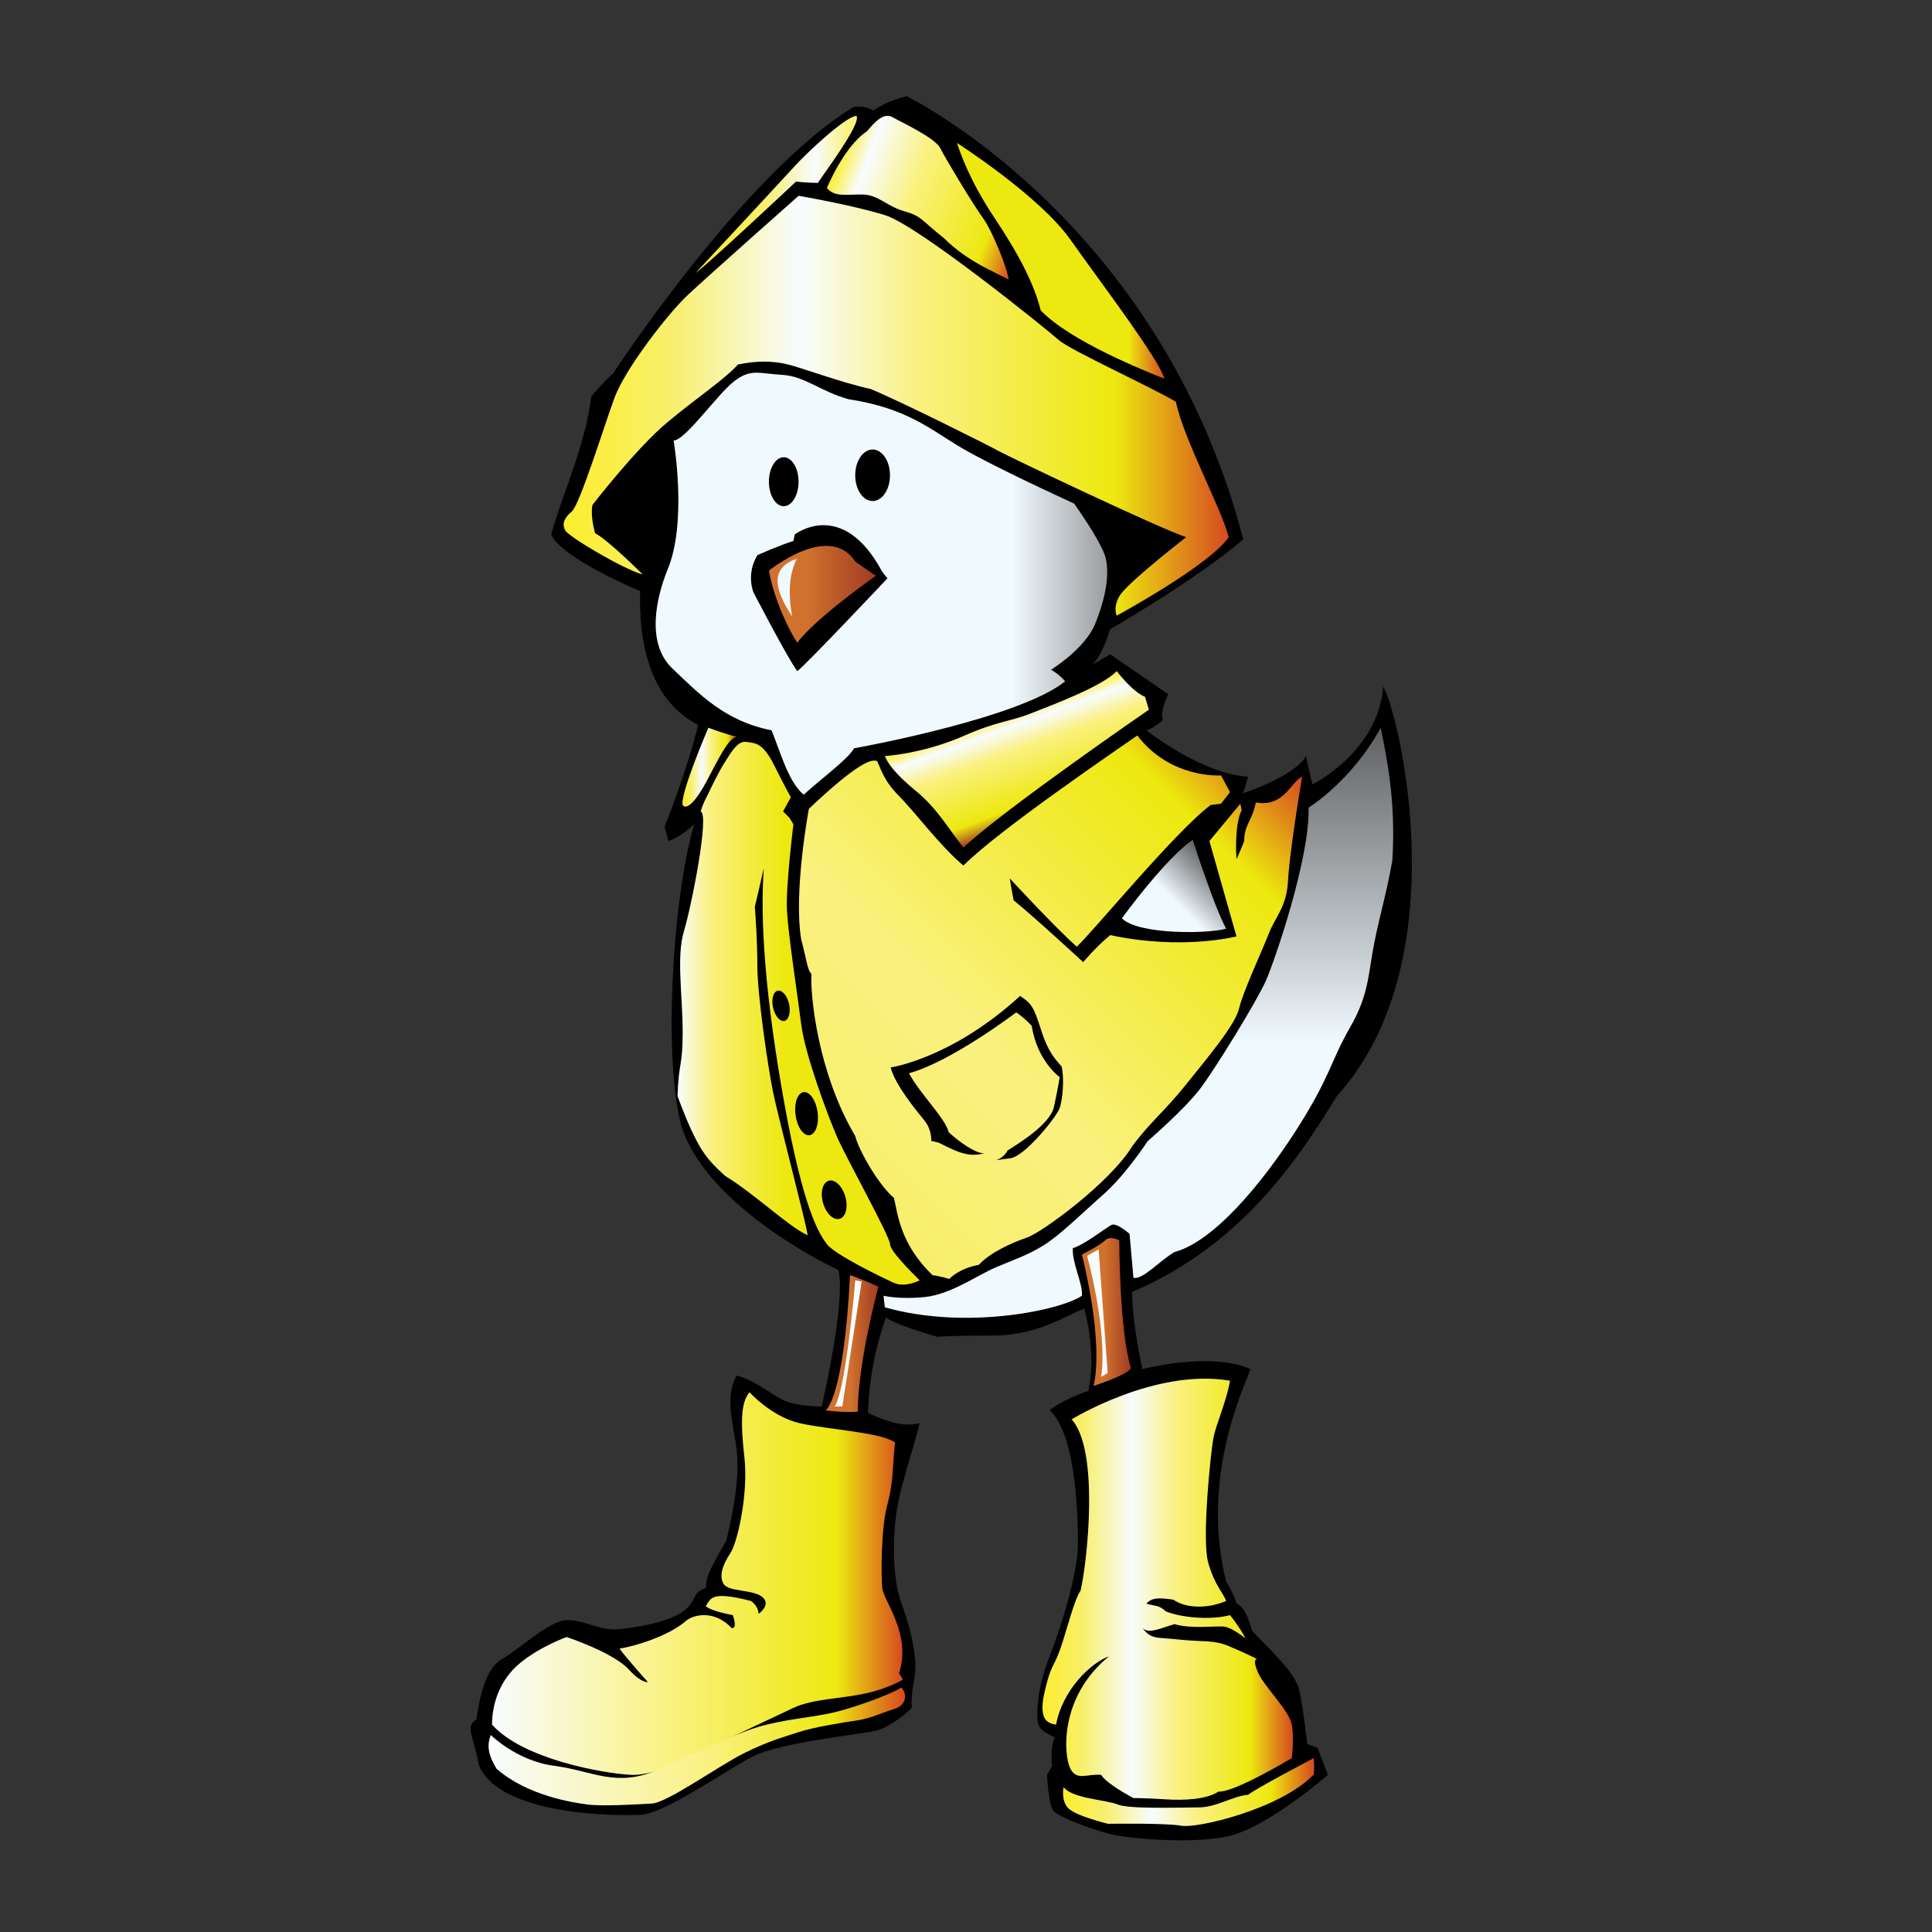 <?xml version="1.0" encoding="UTF-8"?>
<svg enable-background="new 0 0 500 500" version="1.1" viewBox="0 0 500 500" xml:space="preserve" xmlns="http://www.w3.org/2000/svg">

	<rect x="0" y="0" width="500" height="500" fill="#333333" stroke="none"/>

	<path d="m234.69 24.931s65.518 31.897 87.069 114.66c-12.069 10.345-34.483 23.276-34.483 23.276s-1.941 6.804-4.608 9.138l4.667-2.667 15 10.333s-2.334 4.667-1.334 6.667c-2.666 2.333-4.333 2.667-4.333 2.667s14.32 11.32 26.32 11.99c-0.666 2.667-1.333 4.333-1.333 4.333s13.33-4.33 16.33-9.66c0.667 3.333 1.667 7.333 1.667 7.333s16.999-8.333 18.333-25.333c4 6.667 19.666 71-12 106-8.666 14-23.667 38.334-53 50.667 0 8 2.667 20 2.667 20s17.667-4.666 28 0c-2 5.333-12.999 28.333-6.333 55 2.333 3.667 2.666 5.667 2.666 5.667s2.333 0.334 4 7c5.667 6 11.334 10.999 12.334 15.666s2 13.667 2 13.667l2.666 1 2.667 7s-15.999 14-26.333 16-26 0.333-30-0.667-13.334-4.334-14.667-6-1.68-9.35-1.68-9.35l1.334-2.333s-0.668-4.334 0.666-7.334c-3.333-1.666-4-2.332-4.333-3.666s-0.667-8.001 3-17.334 7.333-22.334 7.333-29-0.333-28.332-7.333-34.666c3.667-3 10-5 10-5s2.333-8.334-1-21.334c-5.333 2-12 7-24 7s-14 0.334-14 0.334-10.667-3-13.333-5c-2 5.333-4.333 13.999-4.667 24.666 7 3.334 10.333 3.334 13.333 2.667-1 5-5 15.999-6 23.333s-1 17.001 1.333 23.334 4.333 14.333 3.333 19.333-0.66 7.67-0.66 7.67-5 5-9.667 6-24.667 2.999-31.667 6.666-22.66 14.66-28.66 15-36.333 0.334-42-12.666c-1.667-8.667-3.667-10-0.667-12 1-7.667 3-13.667 6.667-15.667s12-9.667 16.333-10 8.67 2.67 13.34 2.34 15-1.999 18.333-5.666c2.333-2.334 1.334-4 4.667-5 0.333-3 0-3.001 5.333-12.334 2.333-9.666 3.334-17 2.667-23.333s-3.333-13.666 0-19.333c4.333 1 8.667 4.666 12 6.333s10 1.667 10 1.667 6.33-27.01 4.33-35.34c-5.333-2.333-34.667-17.666-40.667-37.333-4.667-17.333-2.333-58.667 3.333-78-4 3.667-6.667 4.333-6.667 4.333l-0.99-3.67s5.667-14 8.667-26.333c-4-2.333-15.667-8.667-15-34.667-6.333-2.667-21-9.667-23-14.667 2-8 9-23.333 10.333-35.667 3.333-4 5.667-6 5.667-6s34-52 62.333-69c3.667-0.333 5 1 5 1s3.04-2.465 8.69-3.729z"/>


	<linearGradient id="k" x1="145.87" x2="318" y1="105" y2="105" gradientUnits="userSpaceOnUse">
		<stop stop-color="#FCEE2D" offset="0"/>
		<stop stop-color="#F7EF6B" offset=".16"/>
		<stop stop-color="#F8FCFF" offset=".356"/>
		<stop stop-color="#FAF180" offset=".534"/>
		<stop stop-color="#EDE80F" offset=".828"/>
		<stop stop-color="#D64A20" offset="1"/>
	</linearGradient>
	<path d="m166.33 148.67s-9-9-12.333-10.667c-1.333-5-0.667-7.333-0.667-7.333s11.333-14.667 19.333-21.333 14.667-11 18.333-15c4.667-1 9-1 13 0s13.667 4.667 21.333 6.333c8 3.333 30.666 14.667 33 16s43 20.666 48.667 22.333c-3 2.333-15.666 12.333-17.333 15.333s-0.667 5-0.667 5 24-13 29-20.333c-2-7.667-11.667-25.333-13.667-35-5.32-3.33-27.32-13.333-30.32-16s-36.333-29.666-45-32.333-22.333-5-22.333-5-23.34 20.666-28.67 25.666-16.33 19.334-19 26.667-9 27.667-11 29.333-2.667 3.333-1.667 5 15 10 20 11.34z" fill="url(#k)"/>
	<linearGradient id="h" x1="247.67" x2="301.33" y1="67.5" y2="67.5" gradientUnits="userSpaceOnUse">
		<stop stop-color="#EDE80F" offset=".828"/>
		<stop stop-color="#D64A20" offset="1"/>
	</linearGradient>
	<path d="m247.67 37s21.333 13.667 29.333 25 22.999 31 24.333 36c-5-2-24.334-9.667-32-17.667-1.666-6.667-5.333-14-12-24-6.66-10-9-17.333-9.66-19.333z" fill="url(#h)"/>
	<linearGradient id="g" x1="216.89" x2="266" y1="40.717" y2="58.591" gradientUnits="userSpaceOnUse">
		<stop stop-color="#FCEE2D" offset="0"/>
		<stop stop-color="#F8FCFF" offset=".141"/>
		<stop stop-color="#FAF180" offset=".405"/>
		<stop stop-color="#EDE80F" offset=".828"/>
		<stop stop-color="#D64A20" offset="1"/>
	</linearGradient>
	<path d="m214 48.667s4.333-10.667 10.333-14.667c2-2.333 4.333-5 6.667-3.667s11 5.333 12.333 8 8.333 14.333 11 18 6.667 14 6.667 16c-3.667-2-10.667-4.667-16.667-10.667-6.333-5-5.667-5.667-10.333-7s-6.667-4.333-11-4.333-7 0.667-9-1.666z" fill="url(#g)"/>
	<linearGradient id="f" x1="180" x2="221.79" y1="50.334" y2="50.334" gradientUnits="userSpaceOnUse">
		<stop stop-color="#FCEE2D" offset="0"/>
		<stop stop-color="#F7EF6B" offset=".423"/>
		<stop stop-color="#F8FCFF" offset=".742"/>
		<stop stop-color="#FAF180" offset=".939"/>
	</linearGradient>
	<path d="m180 70.667s22.333-24 25.667-27.667 13.333-13 16-13c1.333 2-9 15.667-10 17.333-2.67 0-5.67-0.333-5.67-0.333s-22.33 21-26 23.667z" fill="url(#f)"/>
	<linearGradient id="e" x1="169.68" x2="286.55" y1="151.06" y2="151.06" gradientUnits="userSpaceOnUse">
		<stop stop-color="#F0F9FE" offset=".791"/>
		<stop stop-color="#9B9DA0" offset="1"/>
	</linearGradient>
	<path d="m174.33 114s3.666 21.334-1.667 33.667c-2.66 6.66-5.66 18.66 1.34 25.33s13.667 13.667 25.667 16c2.33 5.67 4.33 13.33 8.33 16.67 4.333-4 11.667-9.333 13-12 3.667-0.667 43.001-8 54.667-17.333-1.667-2-3.667-3-3.667-3s8.666-5.333 11.333-11.667 4.334-14 2.334-18.667-6.334-10.667-7.667-12.667c-4.333-2-21-9.667-29-14.333s-14-10.333-29.333-12.667c-7.333-2-11.333-6-17.333-6.333s-8-1.666-12.333 1.667-12.67 15.336-15.67 15.336z" fill="url(#e)"/>
	<linearGradient id="d" x1="261.14" x2="271.18" y1="183.81" y2="211.38" gradientUnits="userSpaceOnUse">
		<stop stop-color="#FCEE2D" offset="0"/>
		<stop stop-color="#F8FCFF" offset=".141"/>
		<stop stop-color="#FAF180" offset=".35"/>
		<stop stop-color="#EDE80F" offset=".828"/>
		<stop stop-color="#A13B22" offset="1"/>
	</linearGradient>
	<path d="m289 173.67s3.999 5.333 7.333 6.667l1 3.333s-37.333 25.667-48 35.667c-4-5-6.667-10-12.333-14.667s-7.333-7.333-8-9c4.333-0.333 12.333-1.667 20.667-5.333s12-3.667 17-5.667 18.66-7 22.33-11z" fill="url(#d)"/>
	<linearGradient id="c" x1="176.62" x2="190.67" y1="198.54" y2="198.54" gradientUnits="userSpaceOnUse">
		<stop stop-color="#FCEE2D" offset="0"/>
		<stop stop-color="#F7EF6B" offset=".16"/>
		<stop stop-color="#F8FCFF" offset=".356"/>
		<stop stop-color="#FAF180" offset=".534"/>
		<stop stop-color="#EDE80F" offset=".828"/>
		<stop stop-color="#A13B22" offset="1"/>
	</linearGradient>
	<path d="m183.33 188.33s-7.334 17-6.667 20c0.667 1 2.667 0.667 6.667-7s5.333-10 7.333-10.667c-2.99-0.66-7.33-2.33-7.33-2.33z" fill="url(#c)"/>
	<linearGradient id="b" x1="175.33" x2="238" y1="262.22" y2="262.22" gradientUnits="userSpaceOnUse">
		<stop stop-color="#F8FCFF" offset="0"/>
		<stop stop-color="#FAF180" offset=".135"/>
		<stop stop-color="#EDE80F" offset=".442"/>
	</linearGradient>
	<path d="m183 206s3-6.333 4.333-8.333 3.333-6 5.667-5.667 4.333 0 7.333 6 4.333 8.333 4.333 8.333l-2 3.667 1.667 1.667 1 1.667s-2 16-1.667 22.333 2.67 21.33 3.67 29.33 7 24.001 9.333 29.334 13.67 25.67 13.67 27.67 7.667 9.334 7.667 9.334-3.667 1.999-6.667 0.666-15.33-7.33-17.33-10-6-8.666-11-36.333-6.333-47.667-5.333-61c-1.667 7.333-2.333 10-2.333 10s0.66 8 0.66 15.33 2.667 25.668 4 32.334 9 35.666 9 37.333c-4.667-2-13.667-10.666-21.333-15.333-4.667-4.334-7-6.334-12.333-20.667 0.333-9.333 1.333-7.334 1.333-16.667s-1.67-19.32 0.33-25.99 6.667-30.333 4.333-31c0.67-2.33 1.67-4 1.67-4z" fill="url(#b)"/>
	<linearGradient id="a" x1="208.08" x2="320.42" y1="296.76" y2="184.42" gradientUnits="userSpaceOnUse">
		<stop stop-color="#F7EF6B" offset="0"/>
		<stop stop-color="#FAF180" offset=".319"/>
		<stop stop-color="#EDE80F" offset=".828"/>
		<stop stop-color="#D64A20" offset="1"/>
	</linearGradient>
	<path d="m209.33 209.33s-4 21.333-2 33.667c1.333 5 1.667 8.333 2.667 9-0.333 5.667 1.667 25.666 11.333 42 1 4 6.333 13 10 16 1 3.667 1.333 11.666 10 20 2.333 0.334 4.333 1 4.333 1s2.333-2.666 7.667-3.666c2.667-3 8.334-5.666 12.334-7s21.67-14.33 27.34-23.66c4.667-6.333 8.334-9.001 13.667-15.667s13-15.667 14-20 5.999-15 7.666-19.333 4.666-7 5-13.667 3-23.333 3.667-27c-3 1.333-4.667 8-12 6.667-1 5-3 5.667-3 10-1.333 3.333-2 4.667-2 4.667s-0.667-8.667 1.333-12.667l-0.34-1.67-8 9.667 7 24.667s-14.001 3.667-32.667-0.333c-3.666 3-7 7-7 7s-13-12-18-16c-0.666-3.333-1-5.667-1-5.667s11.67 12.66 17.34 17.66c4.333-4 25.666-30 34.666-36.667l2.66-0.33 2.333-3-2.33-4.33s-13.001 1-21.667-10.333c-5.666 4-35.666 24.333-45 33.667-6-5-12.667-14-16.667-18s-4.66-7.01-5.66-9.01c-1.33-0.67-5 0.33-17.67 12.33z" fill="url(#a)"/>
	<linearGradient id="u" x1="294.61" x2="294.61" y1="341.04" y2="188.33" gradientUnits="userSpaceOnUse">
		<stop stop-color="#F0F9FE" offset=".466"/>
		<stop stop-color="#5F6062" offset="1"/>
	</linearGradient>
	<path d="m338.67 209s10.999-6.667 18.666-20.667c1.334 7 4 18.333 3 34.333-1.666 9.333-2.999 12.999-4.666 21.333s-1.334 13.333-6.334 22-5 12.667-14 26.667-21.34 28.67-31.34 31.34c-4 2.334-8.334 7.334-10.667 6.667l-1-11.333s-3.332-3.001-4.666-2.334-7.333 5.333-10 6c-0.334 3.667 2.666 9.334 2.333 12.334-5.333 3.666-29.667 9-51 3l-0.333-3s4 1 10.667 0.333 13.67-5.67 18.34-7.67 8-2.999 12.333-5.666 10-8.33 15.67-13.33 11.33-13.67 11.33-13.67 9.667-8.334 13.667-13.667 14.667-22.667 17-28c2.33-5.33 11.33-31.66 11-44.66z" fill="url(#u)"/>
	<linearGradient id="t" x1="280" x2="292.67" y1="339.54" y2="339.54" gradientUnits="userSpaceOnUse">
		<stop stop-color="#D0722E" offset=".466"/>
		<stop stop-color="#A13B22" offset="1"/>
	</linearGradient>
	<path d="m280 324.67s4.667-2.334 6-3.667 3.667 0 3.667 0 0 23.333 3 33c-0.334 1.667-9.667 4.667-9.667 4.667s3-9.34-3-34z" fill="url(#t)"/>
	<linearGradient id="s" x1="213.67" x2="227.33" y1="347.71" y2="347.71" gradientUnits="userSpaceOnUse">
		<stop stop-color="#D0722E" offset=".466"/>
		<stop stop-color="#A13B22" offset="1"/>
	</linearGradient>
	<path d="m227.33 333s-5.333 19.668-5.333 32.334c-3.333 0.333-8.333-0.334-8.333-0.334s4.667-2.667 6.333-35c3 1 7.33 3 7.33 3z" fill="url(#s)"/>
	<linearGradient id="r" x1="269.81" x2="334.63" y1="411.29" y2="411.29" gradientUnits="userSpaceOnUse">
		<stop stop-color="#FCEE2D" offset="0"/>
		<stop stop-color="#F7EF6B" offset=".16"/>
		<stop stop-color="#F8FCFF" offset=".356"/>
		<stop stop-color="#FAF180" offset=".534"/>
		<stop stop-color="#EDE80F" offset=".828"/>
		<stop stop-color="#D64A20" offset="1"/>
	</linearGradient>
	<path d="m277.33 367.33s21.666-13.333 41-10c-1 5.667-3.666 11.333-4.333 15s-2.999 26-1.333 32 3.999 8 4.666 10c-4.666 2-10.332 2.001-13.666-0.333-4.334-0.667-5.666-0.333-7 1 2 0.666 3.334 0.334 5 2 4 1.666 11.666 2.334 16.666 1 2.667 3.333 4 6 4 6s-3.333-2.666-5.333-3-8.667 0.666-13-0.667c-3.667 1-6.666 2.667-8.333 1 2.333 3 3.332 2.333 9.666 3s8.65 0.01 12.65 1.67 7.333 3.333 7.333 3.333-1.332 1e-3 0.334 3.667 7.999 9.666 8.666 13.333 0 8.667 0 8.667-15 8.999-19 8.666c-3 2-8.666 2.333-13.666 2s-8.334-0.333-8.334-0.333-7-3.667-8.333-6c-3.667-0.333-6.333 1.666-8-1.667s-3-18.334 10-29c-4.667 1.667-12.001 8.667-13.667 17.667-2-0.333-4.667-0.999-3-8.333s2.333-6.333 4-11 3.668-13.001 5.334-15.334c1.67-7.01 5.01-36.35-2.33-44.35z" fill="url(#r)"/>
	<linearGradient id="q" x1="127.33" x2="233.67" y1="409.84" y2="409.84" gradientUnits="userSpaceOnUse">
		<stop stop-color="#F8FCFF" offset="0"/>
		<stop stop-color="#FAF285" offset=".417"/>
		<stop stop-color="#EDE80F" offset=".841"/>
		<stop stop-color="#D64A20" offset="1"/>
	</linearGradient>
	<path d="m194 360.33s5.667 6.333 13 8 21 2.333 24.667 5c-0.667 4.667-0.333 10-2 16s-1.666 18.334-1.333 21.667 7.666 12 4.333 22l1 1.666s-3.667 2.334-10 3.667-13.333 1.334-18.333 3.667-17 7.999-20.333 9.666-14.667 8-21.667 7.667-28-4-36-13c0-5.333 2-11.667 7.333-16s12-6.667 12-6.667 12 4.001 16 8.334c3.333 3.666 5 3.333 5 3.333s-5.67-6.34-7.34-8.67c4.333-0.666 12.667-3.334 17-7 1.667-1.666 7.333-3.333 12 1.667 1.667 0.333 0.333-3.333 0.333-3.333s-5.667-1.001-7-2.334c1.333-2 1.334-4 11.667-1.333 2 1.333 2 3.333 2 3.333s3.333-2.333 1-4.333-8.667-1.333-10-3.333-0.333-5 1.667-8 4.667-15.667 3.667-24.667-1-14.35 1.33-17.02z" fill="url(#q)"/>
	
		<linearGradient id="p" x1="216" x2="223" y1="347.67" y2="347.67" gradientUnits="userSpaceOnUse">
			<stop stop-color="#F8FCFF" offset="0"/>
			<stop stop-color="#F8FCFF" offset="1"/>
		</linearGradient>
		<path d="m221.33 331.33s-2.333 28.332-5.333 32.666h2l5-32.333-1.67-0.34z" fill="url(#p)"/>
		<linearGradient id="o" x1="281.33" x2="286.67" y1="339.83" y2="339.83" gradientUnits="userSpaceOnUse">
			<stop stop-color="#F8FCFF" offset="0"/>
			<stop stop-color="#F8FCFF" offset="1"/>
		</linearGradient>
		<path d="m281.33 325s5.332 19.001 3.666 31.334l1.667-1-2.333-32-3.01 1.67z" fill="url(#o)"/>
	


	<linearGradient id="n" x1="297.09" x2="316.43" y1="244.43" y2="225.09" gradientUnits="userSpaceOnUse">
		<stop stop-color="#F0F9FE" offset=".466"/>
		<stop stop-color="#5F6062" offset="1"/>
	</linearGradient>
	<path d="m308.67 217.33s5.666 17.667 8.666 23c-4.333 1.333-22.667 1.667-27-2.667 4.66-6.33 12.66-16.33 18.33-20.33z" fill="url(#n)"/>


	
		<path d="m196 143.67s6-2.667 9.333-3.667l0.333-1.667s12.34-9.66 22.67 9.67l1.333 1.667s-22 23.333-23.333 24c-2.33-3-11.33-20.34-11.33-20.34s-2-4.66 1-9.66z"/>
	
	
		<linearGradient id="m" x1="199" x2="226.67" y1="153.8" y2="153.8" gradientUnits="userSpaceOnUse">
			<stop stop-color="#D0722E" offset=".35"/>
			<stop stop-color="#A13B22" offset="1"/>
		</linearGradient>
		<path d="m199 147.67s15.667-12.667 22.333-2.333l3.333 2.333 2 1.333s-15.666 11-20.333 17.333c-2-3-6-11-7.33-18.66z" fill="url(#m)"/>
	
	
		<linearGradient id="l" x1="201.24" x2="206.5" y1="152" y2="152" gradientUnits="userSpaceOnUse">
			<stop stop-color="#F0F9FE" offset=".791"/>
			<stop stop-color="#9B9DA0" offset="1"/>
		</linearGradient>
		<path d="m206.5 144.5s-3.5 4-1.5 15c-4-6-6.5-12.5 1.5-15z" fill="url(#l)"/>
	


	<ellipse cx="225.83" cy="123" rx="4.5" ry="6.667"/>
	<ellipse cx="202.83" cy="124.67" rx="3.833" ry="6.333"/>


	<linearGradient id="j" x1="275.11" x2="340.11" y1="463.79" y2="463.79" gradientUnits="userSpaceOnUse">
		<stop stop-color="#FCEE2D" offset="0"/>
		<stop stop-color="#F7EF6B" offset=".16"/>
		<stop stop-color="#F8FCFF" offset=".356"/>
		<stop stop-color="#FAF180" offset=".534"/>
		<stop stop-color="#EDE80F" offset=".828"/>
		<stop stop-color="#D64A20" offset="1"/>
	</linearGradient>
	<path d="m275.25 462.5s-0.75 3.5 1.25 5.5 10.25 4 10.25 4 15-0.25 19 0.5 25.5-4.25 34.25-13.25c0.25-2 0-4.25 0-4.25s-15.25 8-17 9.5c-3.75 0.25-8.25 3.25-12.75 3.25s-18 0.5-21-0.75-11.75-1.5-14-4.5z" fill="url(#j)"/>
	<linearGradient id="i" x1="126.44" x2="234.22" y1="451.98" y2="451.98" gradientUnits="userSpaceOnUse">
		<stop stop-color="#F8FCFF" offset="0"/>
		<stop stop-color="#FAF180" offset=".534"/>
		<stop stop-color="#EDE80F" offset=".828"/>
		<stop stop-color="#D64A20" offset="1"/>
	</linearGradient>
	<path d="m127 449s6.75 6.75 16.5 8 16 5.75 26.75 1 19.25-9 25.75-11 14-2.5 19.5-3.75 15-4.75 17.75-6.5c1.5 1.5 1.5 4.5-1.75 5.5s-6.25 2.5-9.75 3-11.25 1.75-15 3-7.75 2.25-14.25 5.5-19.75 12.75-23.75 13-13 0.75-16.75 0.25-15.5-2.25-23.5-9.25c-2.25-3.75-2.5-6-1.5-8.75z" fill="url(#i)"/>
	<path d="m230.5 276.25s15.75-2.25 33.5-18.5c3 2 3.5 2.75 5.5 9s4.25 8 5.25 9.25c0.75 3.25 0.25 8.5-0.5 10.75s-9 12.5-12.75 13-3.75 0.5-3.75 0.5 2-0.5 3-2.5c2.75-1.75 11-6.75 12-11.25s1.5-7.75 1.5-7.75-5.75-4-7.25-13.25c-1.75-2-4-3.5-4-3.5s-16.75 12.75-27.75 15.75c2.75 5.25 9.5 11.75 10.25 15.25 3 2.75 7 5.5 9.25 5.5-3.5 0.75-5.5 0.5-11.75-2.75l-2-0.5s0.25-2.75-1.75-5.25-7.5-9-8.75-13.75z"/>
	<ellipse transform="matrix(.976 -.217 .217 .976 -51.734 50.185)" cx="202.25" cy="260.25" rx="2.125" ry="4"/>
	<ellipse transform="matrix(.991 -.137 .137 .991 -37.475 31.268)" cx="208.62" cy="288.12" rx="2.875" ry="5.625"/>
	<ellipse transform="matrix(.961 -.275 .275 .961 -77.11 71.396)" cx="216" cy="310.62" rx="3" ry="5.124"/>

</svg>
